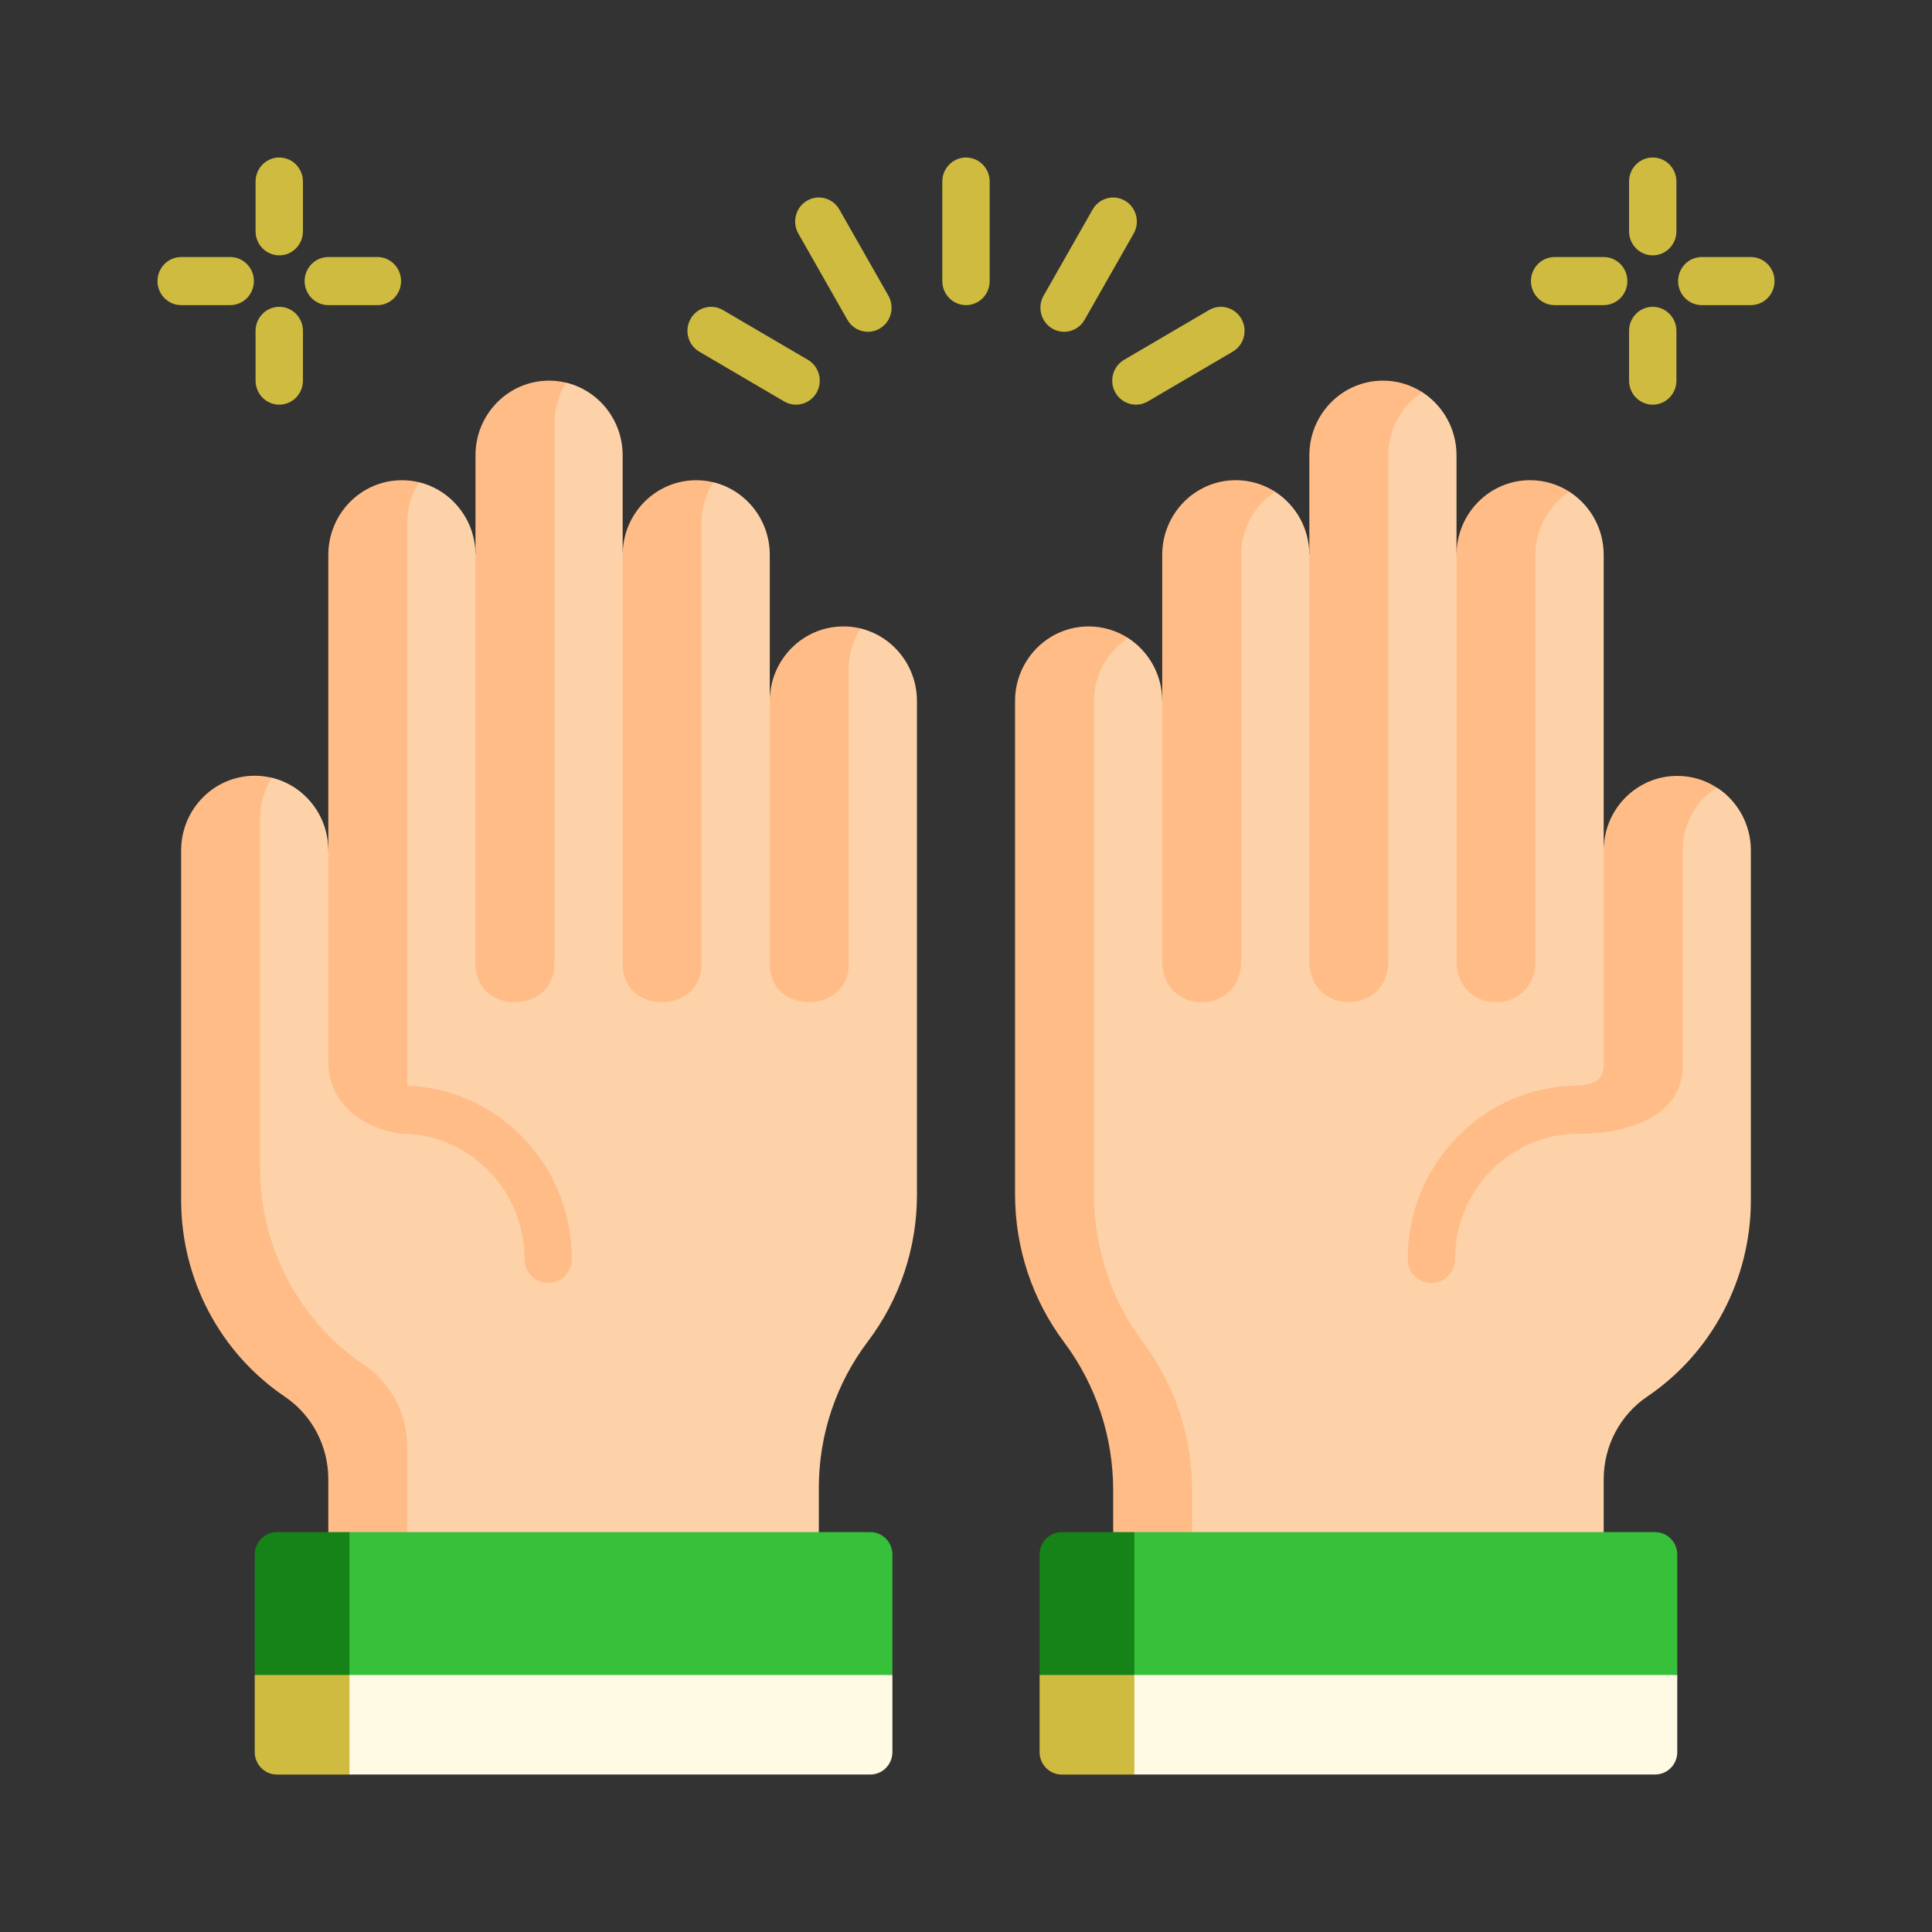 <svg width="46" height="46" viewBox="0 0 46 46" fill="none" xmlns="http://www.w3.org/2000/svg">
<rect x="0" y="0" width="46" height="46" fill="#333333" stroke="none"/>
<path d="M38.183 36.479V35.22C38.183 34.429 38.572 33.69 39.221 33.251C40.761 32.209 41.687 30.455 41.687 28.576V20.248C41.687 19.634 41.38 19.093 40.914 18.774C40.635 18.582 38.183 19.266 38.183 20.248V13.211C38.183 12.581 37.859 12.026 37.371 11.711C37.099 11.535 34.679 12.229 34.679 13.211V10.841C34.679 10.21 34.355 9.656 33.867 9.34C33.596 9.165 32.174 9.753 31.927 10.841L31.175 13.211C31.175 12.581 30.852 12.026 30.364 11.711C30.092 11.535 28.803 11.928 28.424 13.211L27.672 16.692C27.672 16.061 27.348 15.507 26.86 15.191C26.588 15.016 24.92 15.858 24.92 16.692V28.439C24.92 29.71 25.33 30.946 26.088 31.957C26.846 32.969 27.256 34.205 27.256 35.476V36.479L32.927 38.006L38.183 36.479Z" fill="#FDD2A8"/>
<path d="M29.552 22.886V13.211C29.552 12.58 29.875 12.026 30.363 11.711C30.084 11.529 29.757 11.433 29.424 11.433C28.456 11.433 27.672 12.229 27.672 13.211V22.886C27.672 24.187 29.552 24.187 29.552 22.886ZM33.055 22.886V10.841C33.055 10.21 33.379 9.656 33.867 9.34C33.587 9.159 33.261 9.062 32.927 9.063C31.96 9.063 31.175 9.859 31.175 10.841V22.886C31.175 24.187 33.055 24.187 33.055 22.886ZM36.559 22.886V13.211C36.559 12.58 36.883 12.026 37.371 11.711C37.091 11.529 36.764 11.433 36.431 11.433C35.464 11.433 34.679 12.229 34.679 13.211V22.886C34.679 24.187 36.559 24.187 36.559 22.886Z" fill="#FFBC87"/>
<path d="M19.496 36.479V35.423C19.496 34.162 19.907 32.937 20.664 31.938C21.421 30.939 21.832 29.714 21.832 28.454V16.692C21.832 15.853 21.259 15.15 20.489 14.963C20.358 14.931 18.328 15.71 18.328 16.692V13.211C18.328 12.372 17.756 11.669 16.985 11.482C16.854 11.45 14.825 12.229 14.825 13.211V10.841C14.825 10.002 14.252 9.298 13.482 9.111C13.351 9.08 12.485 9.635 12.073 10.841L11.321 13.211C11.321 12.372 10.748 11.669 9.978 11.482C9.847 11.45 8.569 12.229 8.569 13.211L7.817 20.248C7.817 19.409 7.245 18.705 6.474 18.518C6.343 18.487 5.065 19.266 5.065 20.248V28.575C5.065 30.454 5.991 32.209 7.531 33.251C8.18 33.69 8.569 34.428 8.569 35.219V36.479L13.657 38.005L19.496 36.479Z" fill="#FDD2A8"/>
<path d="M9.697 26.494V12.449C9.696 12.106 9.794 11.771 9.978 11.483C9.844 11.45 9.707 11.434 9.569 11.434C8.601 11.434 7.817 12.23 7.817 13.212V25.276C7.831 26.058 8.503 26.461 8.985 26.42C9.206 26.427 9.558 26.454 9.697 26.494ZM13.201 22.956V10.078C13.2 9.736 13.298 9.401 13.482 9.112C13.348 9.08 13.21 9.063 13.073 9.063C12.105 9.063 11.321 9.859 11.321 10.841V22.956C11.321 24.177 13.201 24.151 13.201 22.956ZM16.704 22.956V12.449C16.704 12.106 16.801 11.771 16.985 11.483C16.852 11.45 16.714 11.434 16.576 11.434C15.609 11.434 14.825 12.23 14.825 13.212V22.956C14.825 24.177 16.704 24.151 16.704 22.956ZM20.208 22.956V15.929C20.208 15.573 20.311 15.241 20.489 14.963C20.355 14.931 20.218 14.914 20.08 14.915C19.113 14.915 18.328 15.71 18.328 16.692V22.956C18.328 24.177 20.208 24.151 20.208 22.956ZM27.216 31.958C26.458 30.946 26.048 29.71 26.048 28.439V16.692C26.048 16.062 26.372 15.508 26.86 15.192C26.58 15.011 26.253 14.914 25.92 14.915C24.952 14.915 24.168 15.71 24.168 16.692V28.439C24.168 29.71 24.578 30.946 25.336 31.958C26.093 32.97 26.504 34.206 26.504 35.477V36.48L28.384 37.243V35.477C28.384 34.206 27.973 32.97 27.216 31.958Z" fill="#FFBC87"/>
<path d="M9.697 37.243V34.457C9.697 33.666 9.308 32.927 8.659 32.489C7.119 31.446 6.193 29.692 6.193 27.813V19.485C6.193 19.129 6.297 18.797 6.474 18.519C6.34 18.487 6.203 18.47 6.065 18.47C5.098 18.47 4.313 19.266 4.313 20.248V28.576C4.313 30.455 5.239 32.209 6.779 33.252C7.428 33.69 7.817 34.429 7.817 35.22V36.48L9.697 37.243Z" fill="#FFBC87"/>
<path d="M39.935 39.88L27.008 40.643H25.504V37.242L27.008 36.479H39.408C39.699 36.479 39.935 36.718 39.935 37.013V39.88Z" fill="#37C039"/>
<path d="M24.752 37.013V39.88L27.008 40.643V36.479H25.278C24.988 36.479 24.752 36.718 24.752 37.013Z" fill="#158317"/>
<path d="M21.248 39.88L6.817 40.643V37.242L8.321 36.479H20.722C21.013 36.479 21.248 36.718 21.248 37.013V39.88Z" fill="#37C039"/>
<path d="M6.065 37.013V39.88L8.321 40.643V36.479H6.592C6.301 36.479 6.065 36.718 6.065 37.013Z" fill="#158317"/>
<path d="M39.408 42.25H27.008L25.504 41.487V40.643L27.008 39.88H39.935V41.716C39.935 42.011 39.699 42.25 39.408 42.25Z" fill="#FEFAE3"/>
<path d="M24.752 39.88V41.717C24.752 42.011 24.988 42.251 25.278 42.251H27.008V39.88H24.752Z" fill="#CEBB3F"/>
<path d="M20.722 42.25H8.321L6.817 41.487V40.643L8.321 39.88H21.248V41.716C21.248 42.011 21.013 42.25 20.722 42.25Z" fill="#FEFAE3"/>
<path d="M6.065 39.88V41.717C6.065 42.011 6.301 42.251 6.592 42.251H8.321V39.88H6.065Z" fill="#CEBB3F"/>
<path d="M13.053 30.548C12.741 30.548 12.489 30.292 12.489 29.976C12.489 28.331 11.17 26.992 9.549 26.992C8.675 26.871 7.817 26.308 7.817 25.275C7.817 24.959 8.07 24.703 8.381 24.703C8.693 24.703 8.945 24.959 8.945 25.275C8.945 25.63 9.25 25.818 9.549 25.847C11.792 25.847 13.617 27.699 13.617 29.976C13.617 30.292 13.364 30.548 13.053 30.548ZM39.934 18.474C38.967 18.474 38.183 19.269 38.183 20.251C38.183 20.251 38.183 25.329 38.182 25.356C38.184 25.773 37.859 25.82 37.584 25.847C35.341 25.847 33.516 27.699 33.516 29.976C33.516 30.292 33.769 30.548 34.08 30.548C34.392 30.548 34.644 30.292 34.644 29.976C34.644 28.331 35.963 26.992 37.584 26.992C38.102 27.013 40.026 26.873 40.063 25.415V20.251C40.063 19.62 40.386 19.066 40.874 18.751C40.595 18.569 40.268 18.473 39.934 18.474Z" fill="#FFBC87"/>
<path d="M23 7.265C22.689 7.265 22.436 7.009 22.436 6.692V4.322C22.436 4.006 22.689 3.75 23 3.75C23.311 3.75 23.564 4.006 23.564 4.322V6.693C23.564 7.009 23.311 7.265 23 7.265ZM25.335 7.9C25.236 7.9 25.139 7.874 25.054 7.823C24.784 7.665 24.692 7.315 24.847 7.041L26.015 4.988C26.171 4.715 26.516 4.621 26.786 4.779C27.055 4.937 27.148 5.287 26.992 5.561L25.824 7.614C25.775 7.701 25.704 7.773 25.619 7.823C25.533 7.873 25.435 7.9 25.335 7.9ZM27.046 9.635C26.947 9.635 26.849 9.609 26.763 9.558C26.677 9.508 26.606 9.436 26.557 9.349C26.402 9.075 26.494 8.725 26.764 8.567L28.787 7.382C29.056 7.224 29.401 7.318 29.557 7.591C29.713 7.865 29.62 8.215 29.351 8.373L27.328 9.559C27.242 9.609 27.145 9.635 27.046 9.635ZM20.665 7.9C20.565 7.9 20.467 7.873 20.381 7.823C20.296 7.773 20.225 7.701 20.176 7.614L19.008 5.561C18.852 5.287 18.945 4.937 19.214 4.779C19.484 4.621 19.829 4.715 19.985 4.988L21.153 7.041C21.308 7.315 21.216 7.665 20.946 7.823C20.861 7.874 20.764 7.9 20.665 7.9ZM18.954 9.635C18.855 9.635 18.758 9.609 18.672 9.559L16.649 8.373C16.38 8.215 16.287 7.865 16.443 7.591C16.599 7.318 16.944 7.224 17.213 7.382L19.236 8.567C19.506 8.725 19.598 9.075 19.443 9.349C19.394 9.436 19.323 9.508 19.237 9.558C19.151 9.609 19.053 9.635 18.954 9.635ZM6.649 6.08C6.338 6.08 6.085 5.823 6.085 5.507V4.322C6.085 4.006 6.338 3.75 6.649 3.75C6.961 3.75 7.213 4.006 7.213 4.322V5.507C7.213 5.823 6.961 6.08 6.649 6.08ZM6.649 9.635C6.338 9.635 6.085 9.379 6.085 9.063V7.878C6.085 7.562 6.338 7.305 6.649 7.305C6.961 7.305 7.213 7.562 7.213 7.878V9.063C7.213 9.379 6.961 9.635 6.649 9.635ZM8.985 7.265H7.817C7.506 7.265 7.253 7.009 7.253 6.692C7.253 6.376 7.506 6.12 7.817 6.12H8.985C9.297 6.12 9.549 6.376 9.549 6.692C9.549 7.009 9.297 7.265 8.985 7.265ZM5.481 7.265H4.313C4.002 7.265 3.75 7.009 3.75 6.692C3.75 6.376 4.002 6.12 4.313 6.12H5.481C5.793 6.12 6.045 6.376 6.045 6.692C6.045 7.009 5.793 7.265 5.481 7.265ZM39.351 6.08C39.039 6.08 38.787 5.823 38.787 5.507V4.322C38.787 4.006 39.039 3.75 39.351 3.75C39.662 3.75 39.915 4.006 39.915 4.322V5.507C39.915 5.823 39.662 6.08 39.351 6.08ZM39.351 9.635C39.039 9.635 38.787 9.379 38.787 9.063V7.878C38.787 7.562 39.039 7.305 39.351 7.305C39.662 7.305 39.915 7.562 39.915 7.878V9.063C39.915 9.379 39.662 9.635 39.351 9.635ZM41.687 7.265H40.519C40.207 7.265 39.955 7.009 39.955 6.692C39.955 6.376 40.207 6.12 40.519 6.12H41.687C41.998 6.12 42.251 6.376 42.251 6.692C42.251 7.009 41.998 7.265 41.687 7.265ZM38.183 7.265H37.015C36.703 7.265 36.451 7.009 36.451 6.692C36.451 6.376 36.703 6.12 37.015 6.12H38.183C38.494 6.12 38.747 6.376 38.747 6.692C38.747 7.009 38.494 7.265 38.183 7.265Z" fill="#CEBB3F"/>
</svg>

